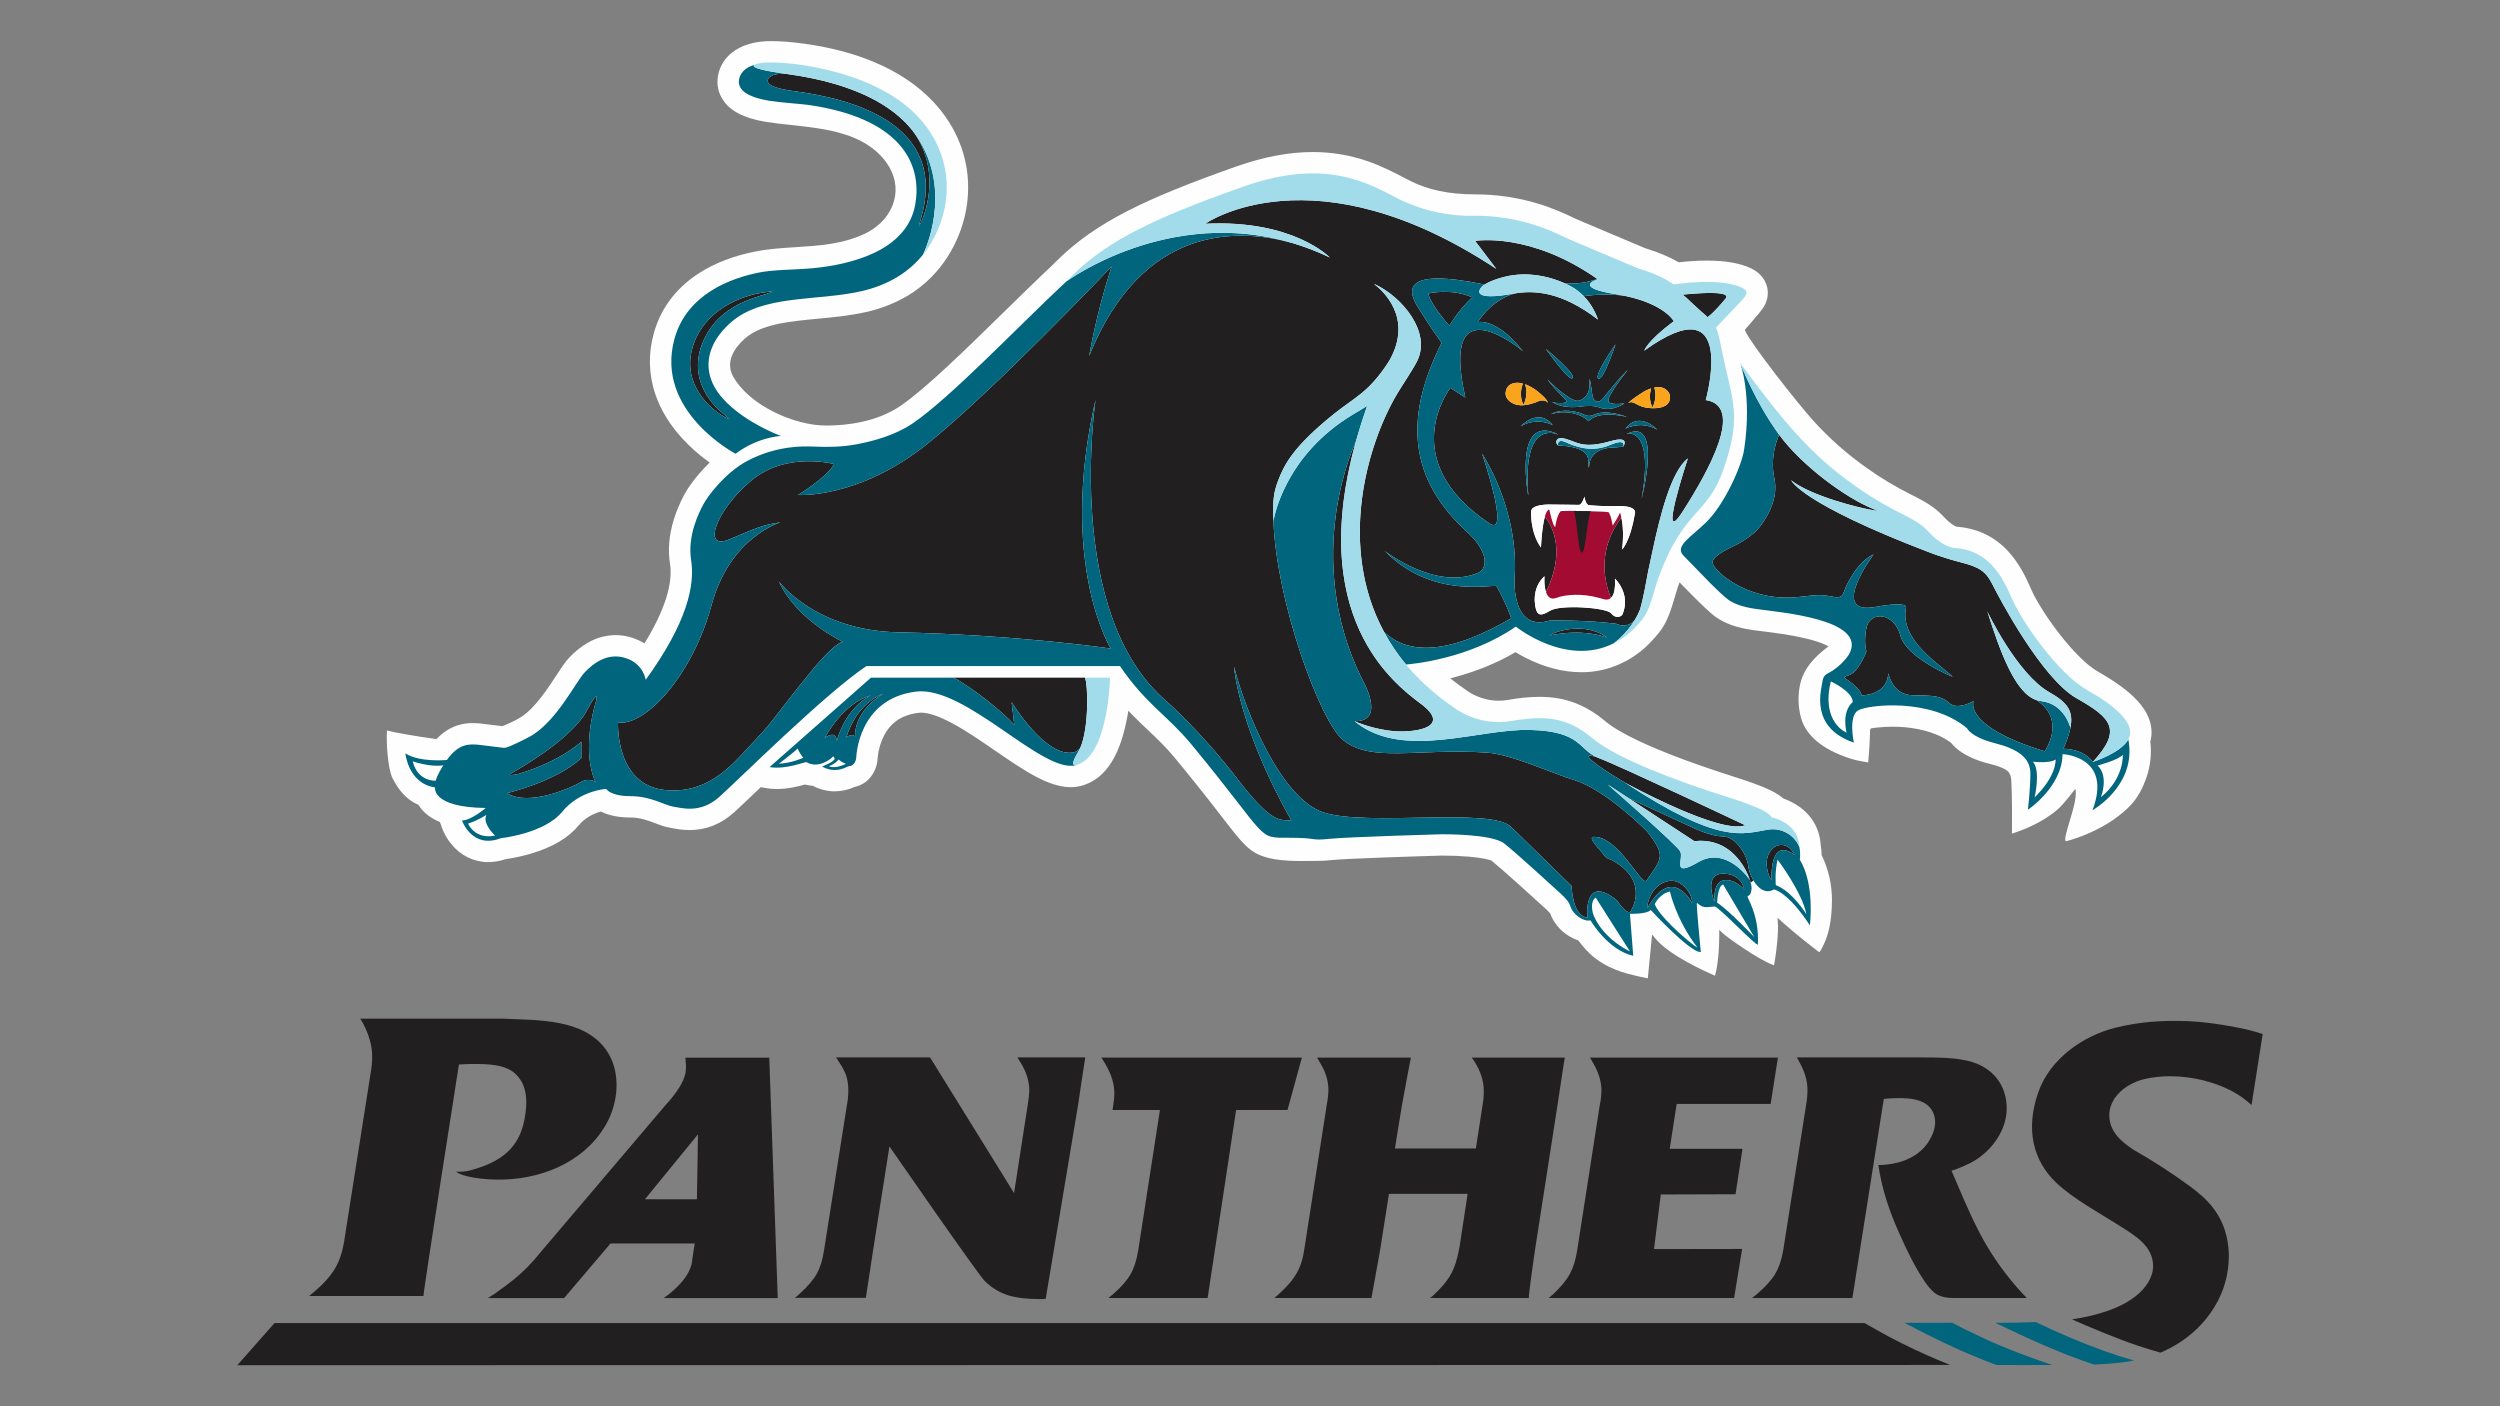 <?xml version="1.0" encoding="UTF-8" standalone="no" ?>
<!DOCTYPE svg PUBLIC "-//W3C//DTD SVG 1.1//EN" "http://www.w3.org/Graphics/SVG/1.1/DTD/svg11.dtd">
<svg xmlns="http://www.w3.org/2000/svg" xmlns:xlink="http://www.w3.org/1999/xlink" version="1.1" width="1280" height="720" viewBox="0 0 1280 720" xml:space="preserve">
<rect x="0" y="0" width="1280" height="720" fill="#808080" stroke="none"/>
<desc>Created with Fabric.js 5.2.4</desc>
<defs>
</defs>
<rect x="0" y="0" width="100%" height="100%" fill="transparent"></rect>
<g transform="matrix(1 0 0 1 640 360)" id="e35324da-7899-4c39-986b-196528e1c72f"  >
<rect style="stroke: none; stroke-width: 1; stroke-dasharray: none; stroke-linecap: butt; stroke-dashoffset: 0; stroke-linejoin: miter; stroke-miterlimit: 4; fill: rgb(255,255,255); fill-rule: nonzero; opacity: 1; visibility: hidden;" vector-effect="non-scaling-stroke"  x="-640" y="-360" rx="0" ry="0" width="1280" height="720" />
</g>
<g transform="matrix(Infinity NaN NaN Infinity 0 0)" id="116e028e-84c0-4454-98fe-6e2cd4e355cf"  >
</g>
<g transform="matrix(10.37 0 0 10.37 640 360)"  >
<g style="" vector-effect="non-scaling-stroke"   >
		<g transform="matrix(1 0 0 1 0.95 -9.55)"  >
<path style="stroke: none; stroke-width: 1; stroke-dasharray: none; stroke-linecap: butt; stroke-dashoffset: 0; stroke-linejoin: round; stroke-miterlimit: 1.414; fill: rgb(254,254,254); fill-rule: evenodd; opacity: 1;" vector-effect="non-scaling-stroke"  transform=" translate(-50.95, -39.52)" d="M 59.449 56.598 C 58.187 56.634 54.75 56.744 54.012 56.82 C 53.812 56.843 53.611 56.855 53.409 56.858 C 53.281 56.858 53.149 56.859 53.01 56.862 C 52.863 56.863 52.711 56.865 52.556 56.865 C 52.167 56.865 51.661 56.854 51.191 56.772 C 50.704 56.686 50.326 56.538 50.039 56.319 C 49.642 56.016 49.296 55.569 48.607 54.679 L 48.606 54.678 C 47.853 53.699 47.082 52.733 46.295 51.781 C 45.848 51.239 45.422 50.836 44.972 50.41 C 44.685 50.143 44.405 49.869 44.131 49.588 L 43.994 49.447 L 43.961 49.64 C 43.949 49.711 43.936 49.782 43.922 49.853 C 43.798 50.496 43.629 51.053 43.42 51.508 C 43.103 52.198 42.679 52.687 42.159 52.96 C 42.044 53.021 41.924 53.073 41.8 53.114 L 41.768 53.124 C 41.568 53.189 41.358 53.221 41.148 53.22 C 40.04 53.22 38.823 52.383 37.412 51.414 C 36.714 50.934 35.993 50.438 35.316 50.074 C 34.659 49.72 34.135 49.54 33.757 49.54 C 33.717 49.54 33.676 49.543 33.636 49.548 C 33.188 49.603 32.81 49.744 32.514 49.967 C 32.279 50.143 32.084 50.378 31.933 50.665 C 31.756 51.013 31.648 51.391 31.615 51.78 L 31.615 51.816 L 31.612 51.834 L 31.612 51.837 C 31.588 52.167 31.463 52.482 31.253 52.738 C 31.059 52.976 30.789 53.141 30.488 53.205 L 30.478 53.208 L 30.468 53.212 C 30.163 53.351 29.833 53.423 29.498 53.425 C 29.134 53.425 28.775 53.337 28.433 53.162 L 28.415 53.152 L 28.394 53.151 C 28.28 53.142 28.167 53.124 28.056 53.096 L 28.03 53.089 L 28.004 53.096 C 27.674 53.188 27.173 53.31 26.634 53.31 C 26.446 53.31 26.264 53.295 26.094 53.264 L 25.846 53.22 L 25.672 53.385 C 25.152 53.88 24.741 54.273 24.509 54.48 C 23.873 55.049 23.141 55.337 22.334 55.337 C 21.979 55.337 21.681 55.282 21.484 55.244 C 21.445 55.236 21.406 55.229 21.367 55.223 C 21.116 55.185 20.883 55.096 20.638 55.002 C 20.271 54.862 19.891 54.717 19.416 54.717 C 18.845 54.717 18.364 54.623 17.987 54.438 L 17.952 54.421 L 17.915 54.432 C 17.611 54.521 17.179 54.71 16.852 55.109 C 16.351 55.72 15.558 56.188 14.494 56.502 C 14.093 56.62 13.683 56.71 13.269 56.769 L 13.26 56.77 L 13.252 56.773 C 12.974 56.867 12.683 56.917 12.39 56.919 C 11.682 56.919 11.034 56.604 10.567 56.031 C 10.364 55.784 10.204 55.504 10.095 55.203 L 10.005 54.94 L 9.964 54.923 C 9.588 54.761 9.29 54.546 9.076 54.281 C 9.033 54.228 8.993 54.172 8.955 54.115 L 8.939 54.089 L 8.911 54.077 C 8.347 53.829 7.959 53.36 7.661 52.77 C 7.429 52.313 7.345 50.947 7.391 50.421 C 7.791 50.528 8.866 50.715 9.782 50.839 L 9.831 50.846 L 9.867 50.81 C 10.063 50.61 10.265 50.455 10.485 50.335 C 10.834 50.146 11.226 50.05 11.623 50.056 C 11.805 50.056 11.975 50.073 12.117 50.089 C 12.265 50.105 12.805 50.172 13.066 50.205 L 13.093 50.208 L 13.118 50.197 C 13.679 49.966 13.946 49.799 14.045 49.734 C 14.714 49.293 15.344 48.327 15.761 47.688 C 15.996 47.329 16.182 47.045 16.368 46.844 C 16.654 46.54 16.957 46.292 17.271 46.109 C 17.696 45.852 18.182 45.715 18.679 45.711 C 18.961 45.711 19.245 45.758 19.522 45.85 C 19.697 45.908 19.865 45.983 20.019 46.072 L 20.103 46.12 L 20.154 46.037 C 20.624 45.262 20.966 44.543 21.169 43.9 C 21.375 43.248 21.441 42.669 21.363 42.18 C 21.255 41.499 21.318 40.772 21.547 40.018 C 21.677 39.601 21.846 39.197 22.051 38.811 L 22.054 38.805 C 22.238 38.451 22.646 37.864 23.24 37.275 L 23.322 37.193 L 23.228 37.124 C 22.76 36.783 22.328 36.396 21.939 35.968 C 21.332 35.297 20.895 34.574 20.639 33.818 C 20.308 32.845 20.283 31.794 20.566 30.806 C 20.744 30.154 21.053 29.545 21.476 29.017 C 21.855 28.55 22.309 28.149 22.818 27.829 C 23.593 27.335 24.524 26.979 25.584 26.771 C 26.242 26.641 26.923 26.598 27.581 26.557 C 28.722 26.485 29.902 26.411 31.005 25.883 C 31.733 25.533 32.254 24.933 32.434 24.236 C 32.512 23.933 32.522 23.624 32.464 23.318 C 32.396 22.983 32.256 22.666 32.054 22.39 C 31.007 20.921 29.055 20.71 27.334 20.525 C 26.921 20.485 26.509 20.434 26.099 20.371 C 25.011 20.194 24.307 19.825 23.949 19.245 C 23.695 18.835 23.639 18.345 23.789 17.865 C 23.9 17.512 24.114 17.201 24.407 16.965 C 24.88 16.585 25.546 16.384 26.335 16.384 C 26.835 16.384 27.371 16.426 28.02 16.516 C 29.287 16.692 30.442 16.997 31.453 17.423 C 32.63 17.918 33.609 18.577 34.364 19.382 C 35.38 20.465 35.969 21.778 36.069 23.177 C 36.114 23.836 36.054 24.497 35.89 25.137 C 35.694 25.912 35.355 26.644 34.89 27.295 C 34.428 27.947 33.839 28.499 33.159 28.918 C 32.503 29.312 31.788 29.597 31.041 29.761 C 30.255 29.939 29.443 30.017 28.658 30.091 C 27.222 30.228 25.866 30.356 25.053 31.076 C 24.755 31.339 24.538 31.628 24.425 31.908 C 24.279 32.272 24.3 32.623 24.486 32.953 C 24.86 33.616 25.572 34.234 26.492 34.694 C 27.344 35.12 28.284 35.364 29.07 35.365 L 29.076 35.365 C 30.1 35.365 31.569 35.195 32.756 34.385 C 33.984 33.547 36.015 31.557 37.806 29.802 C 38.655 28.97 39.457 28.185 40.186 27.503 L 40.188 27.501 L 40.476 27.216 C 41.423 26.276 42.537 25.494 43.982 24.756 C 45.287 24.089 46.944 23.413 49.354 22.564 C 50.677 22.098 51.936 21.861 53.097 21.861 C 55.182 21.861 56.596 22.599 57.627 23.138 C 57.711 23.183 57.798 23.228 57.883 23.271 C 58.772 23.728 59.826 23.951 61.103 23.951 C 62.151 23.951 63.181 24.099 64.165 24.392 C 64.981 24.636 65.597 24.927 65.964 25.102 C 66.057 25.146 66.137 25.184 66.189 25.206 C 66.702 25.425 69.045 26.412 69.509 26.608 L 69.519 26.611 C 70.155 26.807 70.7 27.034 71.137 27.288 L 71.166 27.304 L 71.198 27.301 C 71.678 27.248 72.136 27.221 72.559 27.221 C 73.455 27.221 74.153 27.339 74.693 27.583 C 74.883 27.669 75.039 27.772 75.17 27.898 C 75.354 28.077 75.481 28.298 75.535 28.538 C 75.605 28.848 75.555 29.173 75.397 29.449 C 75.335 29.561 75.261 29.666 75.176 29.762 L 75.173 29.767 L 75.142 29.812 L 74.43 30.642 L 74.454 30.699 C 74.721 31.321 77.085 34.331 77.821 35.135 C 78.611 36.007 79.496 36.788 80.458 37.465 C 81.16 37.965 81.901 38.408 82.674 38.79 C 83.268 39.093 83.781 39.355 84.267 39.884 C 84.567 40.211 84.792 40.322 84.874 40.354 L 84.888 40.359 L 84.903 40.361 C 85.896 40.437 86.739 40.835 87.407 41.545 C 87.966 42.139 88.318 42.861 88.588 43.49 C 88.768 43.911 89.273 44.762 89.954 45.639 C 90.651 46.536 91.342 47.216 91.85 47.504 C 92.719 47.997 93.35 48.459 93.782 48.917 C 94.078 49.232 94.28 49.544 94.397 49.87 C 94.527 50.23 94.547 50.606 94.456 50.955 L 94.452 50.973 L 94.454 50.991 C 94.52 51.566 94.459 52.148 94.275 52.697 C 94.072 53.303 93.805 53.773 93.458 54.131 C 93.086 54.517 92.415 55.073 91.33 55.532 C 91.003 55.671 90.667 55.788 90.324 55.882 C 89.981 55.977 90.949 53.91 90.746 53.3 C 90.746 53.3 90.219 54.017 89.876 54.317 C 89.1 54.995 88.06 55.38 87.621 55.51 C 87.626 54.68 87.629 53.817 87.593 52.988 C 87.584 52.752 87.557 52.506 87.322 52.363 C 87.074 52.21 86.768 52.132 86.49 52.061 C 85.872 51.904 85.372 51.682 85.004 51.404 C 84.864 51.3 84.737 51.179 84.626 51.044 L 84.619 51.035 L 84.609 51.027 C 84.267 50.769 83.835 50.569 83.328 50.433 C 82.477 50.206 81.57 50.187 80.7 50.309 C 80.7 50.309 80.609 50.319 80.615 50.414 C 80.621 50.509 80.576 51.483 80.521 51.999 C 80.311 51.966 80.103 51.927 79.896 51.88 C 79.254 51.707 78.51 51.397 77.999 50.964 C 77.6 50.627 77.338 50.251 77.22 49.847 C 77.065 49.309 77.041 48.743 77.151 48.194 C 77.33 47.33 77.887 46.783 78.563 46.264 L 78.434 46.202 C 78.181 46.079 77.827 45.965 77.383 45.862 C 76.655 45.693 75.861 45.594 75.281 45.521 L 75.277 45.52 C 75.118 45.501 74.96 45.481 74.802 45.459 C 74.035 45.348 73.443 45.137 72.991 44.814 C 72.69 44.598 72.135 44.048 71.972 43.884 C 71.753 43.664 71.535 43.442 71.319 43.219 L 71.208 43.105 L 71.154 43.255 L 71.115 43.363 L 71.114 43.367 C 71.069 43.513 71.026 43.657 70.985 43.796 C 70.792 44.453 70.609 45.074 70.187 45.6 C 70.085 45.726 69.978 45.848 69.866 45.966 L 69.865 45.968 C 69.451 46.428 68.965 46.797 68.421 47.063 C 67.782 47.383 67.076 47.548 66.361 47.544 C 65.465 47.544 64.538 47.304 63.605 46.831 C 63.453 46.754 63.304 46.671 63.157 46.584 L 63.106 46.554 L 63.056 46.583 C 62.179 47.093 61.179 47.501 60.085 47.796 L 59.893 47.848 L 60.05 47.971 C 60.26 48.136 60.482 48.297 60.709 48.45 L 60.754 48.48 L 60.769 48.494 L 60.773 48.496 C 60.84 48.543 61.44 48.951 62.279 48.951 C 62.432 48.951 62.584 48.938 62.735 48.912 C 63.25 48.816 63.772 48.765 64.296 48.759 C 64.915 48.759 65.469 48.851 65.991 49.042 C 66.534 49.241 67.046 49.547 67.559 49.977 C 67.889 50.254 68.613 50.722 70.192 51.377 C 71.007 51.716 71.925 52.054 72.998 52.411 C 73.199 52.478 73.406 52.544 73.624 52.615 C 74.193 52.798 74.782 52.988 75.267 53.185 C 75.618 53.327 76.017 53.507 76.321 53.769 L 76.334 53.781 L 76.352 53.787 C 76.58 53.869 76.794 53.973 76.99 54.097 C 77.699 54.545 78.119 55.232 78.172 56.031 L 78.172 56.036 L 78.173 56.043 C 78.203 56.209 78.219 56.377 78.22 56.545 L 78.22 56.567 L 78.23 56.587 C 78.57 57.296 78.739 58.051 78.733 58.831 C 78.724 59.915 78.534 60.516 78.381 60.869 C 78.272 61.118 78.17 61.304 78.108 61.371 C 77.5 60.912 76.909 60.431 76.336 59.929 L 76.045 59.667 C 76.045 59.667 76.063 59.853 76.071 60.091 C 76.08 60.331 76.024 61.224 75.873 62.015 C 75.131 61.765 73.525 60.608 73.337 60.427 L 73.168 60.264 L 73.168 60.498 C 73.168 61.662 73.024 62.299 72.96 62.528 C 72.515 62.338 70.703 61.532 70.004 60.68 L 69.852 60.493 L 69.641 62.658 C 69.305 62.594 68.972 62.517 68.642 62.428 C 67.784 62.193 67.101 61.804 66.612 61.273 C 66.476 61.125 66.347 60.97 66.226 60.809 L 66.208 60.784 L 66.178 60.774 C 65.624 60.582 65.167 60.181 64.905 59.656 C 64.889 59.62 64.874 59.583 64.86 59.546 L 64.83 59.47 L 64.823 59.454 L 64.813 59.442 C 64.705 59.323 64.589 59.21 64.466 59.106 L 64.451 59.092 L 64.436 59.078 C 63.916 58.602 62.453 57.274 61.934 56.856 L 61.922 56.847 L 61.909 56.841 C 61.816 56.804 61.52 56.71 60.783 56.648 C 60.365 56.615 59.946 56.598 59.527 56.598 L 59.449 56.598 z" stroke-linecap="round" />
</g>
		<g transform="matrix(1 0 0 1 0 0.81)"  >
<path style="stroke: none; stroke-width: 1; stroke-dasharray: none; stroke-linecap: butt; stroke-dashoffset: 0; stroke-linejoin: round; stroke-miterlimit: 1.414; fill: rgb(34,31,32); fill-rule: evenodd; opacity: 1;" vector-effect="non-scaling-stroke"  transform=" translate(-50, -49.88)" d="M 80.34 79.677 C 80.968 80.037 81.417 80.294 82.206 80.69 C 82.979 81.074 83.767 81.426 84.568 81.747 L 0 81.759 L 1.839 79.677 L 80.34 79.677 z M 92.663 68.624 C 92.991 68.104 93.613 67.751 94.203 67.621 C 94.599 67.536 95.003 67.493 95.408 67.491 C 96.531 67.491 97.749 67.78 98.716 68.36 C 98.979 68.518 99.225 68.707 99.449 68.913 L 100 65.408 C 99.75 65.326 99.498 65.253 99.243 65.19 C 98.217 64.961 97.131 64.804 96.29 64.772 C 95.052 64.726 93.943 64.797 92.739 65.094 C 91.107 65.498 89.502 66.642 88.926 68.269 C 88.268 70.124 88.675 71.675 89.802 72.745 C 90.657 73.558 91.985 74.268 92.961 74.892 C 93.688 75.356 94.587 75.872 94.587 76.853 C 94.587 76.853 94.719 78.234 92.362 79.07 C 91.882 79.24 91.297 79.388 90.587 79.497 C 90.745 79.576 91.757 80.002 92.193 80.179 C 93.398 80.668 94.174 80.923 94.956 81.138 C 96.338 80.548 97.172 79.631 97.631 78.862 C 98.084 78.118 98.325 77.263 98.328 76.392 C 98.328 74.337 97.049 73.415 96.445 72.952 C 95.545 72.29 94.607 71.681 93.635 71.129 C 93.031 70.736 92.427 70.229 92.427 69.421 C 92.427 69.125 92.515 68.858 92.663 68.624 z M 31.034 78.433 L 27.531 78.433 C 27.638 78.348 27.709 78.287 27.747 78.251 C 28.157 77.878 28.447 77.54 28.614 77.238 C 28.782 76.934 28.9 76.549 28.969 76.081 L 30.096 68.93 C 30.144 68.692 30.168 68.447 30.168 68.197 C 30.168 67.921 30.134 67.678 30.064 67.468 C 29.99 67.26 29.89 67.061 29.766 66.878 C 29.706 66.782 29.645 66.687 29.583 66.593 L 29.561 66.563 L 34.204 66.563 L 38.351 73.26 L 39.022 68.93 C 39.075 68.601 39.102 68.352 39.102 68.181 C 39.102 67.731 38.956 67.271 38.663 66.801 C 38.655 66.788 38.556 66.624 38.538 66.599 L 38.511 66.563 L 41.866 66.563 C 41.865 66.566 41.582 68.405 41.508 68.93 L 39.914 78.479 C 39.821 78.492 39.728 78.497 39.634 78.495 C 38.985 78.495 38.452 78.43 38.036 78.3 C 37.604 78.159 37.212 77.916 36.894 77.591 C 36.547 77.247 32.198 70.956 32.198 70.956 L 31.391 76.081 L 31.034 78.433 z M 26.683 78.444 L 21.053 78.444 C 21.139 78.386 21.221 78.324 21.301 78.261 C 21.923 77.766 22.3 77.272 22.43 76.777 L 22.433 76.762 L 22.528 76.092 L 22.587 75.749 L 18.426 75.749 L 16.136 78.444 L 12.375 78.444 L 12.544 78.332 C 12.582 78.306 12.622 78.282 12.663 78.261 C 13.087 77.963 13.413 77.721 13.642 77.535 C 13.875 77.345 14.098 77.143 14.31 76.93 C 14.527 76.711 14.774 76.432 15.049 76.092 L 21.123 68.941 C 21.699 68.314 22.033 67.786 22.122 67.355 C 22.156 67.19 22.161 67.002 22.139 66.789 C 22.137 66.717 22.132 66.645 22.124 66.574 L 26.265 66.574 L 26.683 78.444 z M 75.707 68.859 L 71.066 68.859 L 70.722 71.076 L 74.317 71.076 L 73.971 73.318 L 70.282 73.33 L 69.948 76.026 C 69.948 76.026 72.346 76.019 74.298 76.019 L 73.902 78.441 L 64.748 78.441 C 64.775 78.415 64.812 78.383 64.86 78.346 C 64.908 78.309 64.942 78.279 64.964 78.259 C 65.352 77.891 65.63 77.555 65.794 77.25 C 65.959 76.944 66.08 76.558 66.154 76.09 L 67.265 68.939 C 67.318 68.693 67.347 68.442 67.352 68.19 C 67.352 67.829 67.252 67.447 67.053 67.044 C 66.984 66.909 66.91 66.776 66.831 66.646 C 66.814 66.621 66.796 66.596 66.777 66.572 L 76.065 66.572 L 75.707 68.859 z M 51.852 69.158 L 49.314 69.158 L 47.907 78.441 L 43.011 78.441 L 43.234 78.259 C 43.644 77.898 43.935 77.566 44.105 77.266 C 44.276 76.966 44.401 76.573 44.481 76.09 L 45.553 69.158 L 43.204 69.158 L 43.219 69.136 C 43.274 68.787 43.302 68.52 43.302 68.338 C 43.302 67.87 43.154 67.394 42.869 66.906 C 42.817 66.815 42.762 66.725 42.705 66.636 C 42.694 66.619 42.677 66.598 42.657 66.572 L 52.562 66.572 L 51.852 69.158 z M 79.742 78.441 L 74.791 78.441 L 75.015 78.258 C 75.44 77.897 75.746 77.561 75.929 77.253 C 76.113 76.945 76.246 76.556 76.326 76.088 L 77.453 68.933 C 77.5 68.678 77.524 68.423 77.524 68.167 C 77.524 67.715 77.386 67.247 77.108 66.762 C 77.079 66.691 77.041 66.624 76.996 66.563 L 83.089 66.563 C 83.851 66.563 84.673 66.558 85.418 66.725 C 86.62 66.994 87.386 67.897 87.36 69.138 C 87.336 70.26 86.509 71.313 85.521 71.798 C 84.986 72.06 84.638 72.16 84.636 72.155 L 85.251 73.591 C 85.494 74.144 85.745 74.69 86.024 75.227 C 86.527 76.186 87.141 77.083 87.852 77.899 C 88.027 78.101 88.194 78.282 88.354 78.441 L 84.726 78.441 C 84.405 78.441 84.146 78.388 83.946 78.282 C 83.746 78.176 83.534 77.954 83.307 77.62 C 82.798 76.869 82.402 76.021 82.033 75.196 C 81.558 74.133 81.191 73.03 81.024 71.876 C 81.024 71.876 81.293 71.883 81.675 71.82 C 82.485 71.687 83.346 71.259 83.718 70.304 C 84.004 69.57 83.672 69.043 83.354 68.849 C 83.035 68.654 82.675 68.562 81.933 68.574 C 81.735 68.577 81.494 68.584 81.293 68.611 L 79.742 78.441 z M 55.995 78.441 L 51.202 78.441 C 51.229 78.416 51.367 78.301 51.41 78.259 C 51.682 78.014 51.9 77.785 52.065 77.572 C 52.231 77.361 52.361 77.137 52.457 76.903 C 52.552 76.669 52.624 76.398 52.672 76.09 L 53.784 68.939 C 53.842 68.631 53.871 68.371 53.871 68.158 C 53.871 67.743 53.749 67.324 53.503 66.901 L 53.378 66.684 L 53.312 66.572 L 57.943 66.572 C 57.941 66.579 57.585 68.435 57.499 68.939 L 57.155 71.059 L 61.152 71.059 L 61.479 68.939 C 61.522 68.705 61.543 68.466 61.543 68.221 C 61.543 67.743 61.391 67.259 61.088 66.771 C 61.068 66.738 61.046 66.706 61.023 66.675 L 60.951 66.572 L 65.543 66.572 C 65.526 66.597 65.259 68.451 65.179 68.939 L 64.068 76.09 C 64.031 76.292 63.74 78.401 63.766 78.441 L 58.889 78.441 L 58.986 78.366 C 59.023 78.336 59.063 78.301 59.106 78.259 C 59.441 77.939 59.692 77.646 59.856 77.377 C 60.022 77.109 60.147 76.794 60.232 76.433 C 60.254 76.358 60.335 76.009 60.354 75.866 C 60.366 75.776 60.741 73.318 60.744 73.3 L 56.86 73.3 L 56.421 76.09 C 56.4 76.238 55.998 78.424 55.995 78.441 z M 9.192 78.342 L 3.545 78.342 L 3.803 78.132 C 4.269 77.732 4.612 77.346 4.83 76.972 C 5.048 76.598 5.197 76.151 5.277 75.63 L 6.576 67.382 C 6.631 67.088 6.659 66.794 6.659 66.5 C 6.659 65.997 6.508 65.457 6.208 64.881 C 6.164 64.803 6.117 64.727 6.069 64.651 L 13.143 64.651 C 14.913 64.731 17.088 64.655 18.194 66.169 C 18.912 67.152 18.849 68.598 18.316 69.662 C 17.36 71.57 15.282 72.517 13.203 72.59 C 12.086 72.629 11.057 72.438 10.804 72.2 C 10.989 72.226 11.333 72.182 11.399 72.165 C 13.054 71.751 13.914 71.011 14.178 69.627 C 14.331 68.825 14.36 67.89 13.667 67.317 C 13.311 67.024 12.79 66.899 11.9 66.886 C 11.469 66.879 10.942 66.911 10.942 66.911 C 10.942 66.911 9.158 78.27 9.192 78.342 z M 22.692 73.565 L 22.745 70.36 L 20.127 73.565 L 22.692 73.565 z M 61.683 51.512 C 58.27 51.284 55.974 52.04 54.575 50.873 C 53.448 49.931 51.297 44.044 51.158 40.081 L 51.158 40.082 C 51.103 39.009 51.199 38.594 51.378 38.117 C 51.678 37.309 52.128 36.409 54.164 34.777 C 54.603 34.424 55.079 34.119 55.515 33.763 C 56.058 33.321 56.495 32.768 56.868 32.179 C 58.11 30.027 56.489 28.654 56.159 28.406 C 56.124 28.378 56.142 28.38 56.164 28.391 C 56.177 28.396 56.197 28.403 56.206 28.409 C 57.488 29.018 58.988 30.75 58.239 32.208 C 58.012 32.652 57.525 33.358 57.263 33.801 C 55.762 36.337 54.337 41.315 56.613 45.548 C 57.691 46.588 59.577 46.814 62.897 44.883 C 62.897 44.883 62.713 44.275 62.18 43.307 C 62.089 43.142 59.072 44.016 56.645 41.551 C 56.645 41.551 59.175 43.542 61.272 42.632 C 61.697 42.447 61.857 41.659 60.686 40.588 C 57.498 37.671 57.913 34.501 59.343 31.516 L 59.467 31.276 C 59.467 31.276 59.01 30.688 58.274 29.495 C 57.786 28.705 57.509 27.554 61.582 28.404 C 61.894 28.204 62.505 28.005 63.008 27.939 C 64.032 27.802 64.964 28.082 65.545 28.345 C 66.524 28.402 66.905 28.166 67.167 28.142 L 67.168 28.141 C 63.816 25.783 61.114 26.25 61.114 26.25 C 61.464 26.709 61.813 27.168 62.16 27.629 C 53.113 21.649 47.787 25.402 47.787 25.402 C 52.144 25.186 53.942 27.069 53.942 27.069 C 53.341 26.781 52.719 26.541 52.081 26.35 C 49.458 25.621 44.698 25.391 42.061 31.926 C 42.061 31.926 42.386 29.914 43.166 27.513 C 43.166 27.513 37.38 33.613 34.065 36.273 C 30.678 38.991 27.683 38.794 27.683 38.794 C 27.683 38.794 29.048 37.983 29.471 37.269 C 29.471 37.269 27.12 36.62 25.365 38.091 C 23.609 39.561 22.938 41.552 24.281 40.989 C 25.624 40.427 25.971 40.254 26.816 40.146 C 26.816 40.146 24.324 40.86 23.414 44.234 C 22.504 47.608 20.207 50.203 18.798 50.03 C 18.798 50.03 18.646 53.101 21.117 53.361 C 22.891 53.547 24.051 52.517 24.837 51.681 C 25.144 51.354 25.995 50.457 26.285 50.094 C 27.395 48.707 29.252 46.135 29.904 46.049 C 29.904 46.049 27.607 44.968 26.741 43.064 C 26.741 43.064 28.517 45.487 32.634 45.574 C 38.52 45.697 43.123 46.374 43.123 46.374 C 43.123 46.374 40.523 42.168 42.375 34.089 C 42.375 34.089 40.783 44.699 45.918 49.013 C 45.918 49.013 47.641 50.538 49.429 52.875 C 50.789 54.652 51.315 54.819 51.704 54.85 C 51.883 54.865 52.043 54.86 52.043 54.86 C 51.813 54.467 49.685 50.766 49.225 47.428 C 49.2 47.248 49.203 47.225 49.253 47.416 C 49.775 49.429 51.502 53.764 53.622 54.464 C 55.778 55.175 61.878 54.204 62.886 55.177 C 63.894 56.151 65.877 58.097 65.877 58.097 C 65.877 58.097 65.909 59.59 66.657 59.655 C 66.657 59.655 66.429 57.449 68.119 58.811 C 68.119 58.811 68.563 59.503 68.78 59.373 C 68.78 59.373 69.821 57.859 67.827 56.8 C 67.827 56.8 67.567 56.767 67.404 56.475 C 67.365 56.406 66.633 55.687 66.961 55.674 C 68.196 55.626 69.349 58.156 69.577 57.831 C 70.378 56.689 70.509 56.604 69.641 55.447 C 69.562 55.341 67.529 53.338 66.05 52.884 C 64.946 52.545 62.896 51.592 61.683 51.512 z M 69.647 59.145 C 70.85 57.037 71.825 58.93 71.825 58.93 C 71.889 58.637 71.381 57.696 70.634 57.859 C 69.679 58.066 69.544 59.326 69.647 59.145 z M 73.396 57.816 C 73.959 57.729 74.404 58.281 74.404 58.281 C 74.404 58.281 74.285 57.47 73.331 57.491 C 72.377 57.513 72.93 58.886 72.93 58.886 C 72.93 58.886 72.833 57.902 73.396 57.816 z M 74.68 57.8 L 74.679 57.799 C 74.447 57.104 73.997 56.567 73.593 56.284 C 72.783 55.718 71.95 55.893 71.95 55.893 L 68.665 53.744 L 71.847 55.209 C 71.847 55.209 72.52 55.541 73.095 55.631 C 73.184 55.645 73.421 55.654 73.495 55.669 C 73.994 55.766 74.441 56.43 74.569 56.94 C 74.582 56.995 74.618 57.227 74.636 57.296 C 74.68 57.468 74.757 57.657 74.858 57.828 C 74.818 57.864 74.762 57.901 74.721 57.935 C 74.721 57.935 74.709 57.89 74.68 57.8 L 74.679 57.8 L 74.68 57.8 z M 76.891 56.567 C 76.891 56.567 76.691 56.101 76.281 56.073 C 75.836 56.043 75.61 56.452 75.547 56.689 C 75.42 57.17 75.656 57.759 75.753 57.783 C 75.753 57.783 75.623 55.626 76.891 56.567 z M 74.102 55.159 L 74.107 55.158 L 74.141 55.157 L 74.15 55.157 L 74.178 55.155 L 74.19 55.154 L 74.214 55.152 L 74.227 55.151 L 74.25 55.148 L 74.263 55.146 L 74.285 55.142 L 74.298 55.14 C 74.305 55.139 74.311 55.138 74.318 55.136 L 74.331 55.134 L 74.351 55.13 L 74.363 55.127 L 74.382 55.121 C 74.386 55.12 74.39 55.119 74.394 55.119 L 74.414 55.112 L 74.424 55.109 L 74.452 55.098 C 74.452 55.098 68.276 52.179 67.236 51.789 L 67.209 51.778 L 67.201 51.775 L 67.181 51.767 L 67.174 51.764 L 67.153 51.755 L 67.123 51.742 L 67.122 51.741 L 67.122 51.742 C 66.16 51.429 67.047 52.139 68.514 52.996 C 68.611 53.049 72.529 55.194 74.102 55.159 z M 17.486 49.031 C 17.421 49.136 17.194 49.568 17.074 49.736 C 16.169 51.001 14.131 52.191 13.467 52.576 C 13.295 52.676 13.806 52.588 13.887 52.564 C 16.031 51.915 16.985 50.971 16.985 50.971 L 16.985 51.785 C 15.728 52.952 13.316 53.513 13.316 53.513 C 14.378 54.204 16.528 53.23 16.962 52.971 C 17.347 52.74 17.652 52.934 17.687 52.983 C 17.691 52.989 17.688 52.982 17.686 52.977 C 16.94 51.292 17.715 48.971 17.715 48.971 C 17.82 48.539 17.624 48.81 17.486 49.031 z M 88.832 48.921 C 90.332 49.906 89.236 51.449 89.236 51.449 C 85.168 50.197 85.729 48.969 85.729 48.969 C 85.729 48.969 84.932 49.44 84.522 49.065 C 84.112 48.691 83.712 48.7 82.704 48.68 C 81.838 48.663 81.58 47.86 81.526 47.635 C 81.516 47.598 81.513 47.588 81.512 47.606 C 81.462 48.7 80.188 48.689 80.188 48.689 C 80.208 48.381 79.376 47.837 79.376 47.837 C 79.376 47.837 79.328 47.805 79.37 47.767 C 79.389 47.75 79.551 47.708 79.645 47.659 C 80.111 47.416 80.435 46.514 80.435 46.514 C 80.435 46.514 80.291 46.095 80.431 45.367 C 80.593 44.525 81.788 44.545 82.118 45.746 C 82.423 46.852 84.694 47.771 84.694 47.771 C 84.229 47.27 82.043 45.997 82.39 44.362 C 82.466 44 80.786 44.337 80.786 44.337 C 78.596 44.675 80.789 41.725 80.789 41.725 C 80.027 42.07 79.529 43.088 79.41 43.357 C 79.27 43.669 79.298 43.94 78.727 43.809 C 78.003 43.643 77.571 43.812 76.783 43.854 C 74.476 43.977 72.886 42.536 72.839 42.132 C 72.801 41.809 73.693 41.407 74.041 41.235 C 74.439 41.039 74.891 40.68 75.02 40.539 C 75.373 40.153 76.134 39.087 75.89 37.974 C 75.663 36.936 76.028 36.033 76.125 35.818 L 76.124 35.815 C 76.126 35.819 76.129 35.823 76.132 35.827 C 77.252 37.351 79.407 38.931 80.758 39.477 C 80.896 39.533 81.047 39.586 80.911 39.568 C 80.119 39.464 77.649 38.823 76.721 38.068 C 76.721 38.068 77.15 39.18 83.477 41.602 C 83.477 41.602 84.171 41.883 85.103 42.121 C 86.036 42.359 86.339 42.575 86.664 43.224 C 86.988 43.873 89.091 47.858 90.813 48.831 C 92.536 49.805 93.077 50.384 91.614 51.974 C 91.11 51.293 90.157 51.324 90.157 51.324 C 90.282 51.053 90.414 50.7 90.488 50.383 L 90.502 50.312 L 90.506 50.288 L 90.506 50.289 C 90.676 49.437 90.331 49.024 89.47 48.537 C 87.866 47.628 86.404 44.544 86.404 44.544 C 87.015 46.456 87.754 48.569 88.832 48.921 z M 41.85 47.814 C 41.998 48.09 42.068 50.284 41.61 51.303 C 41.555 51.357 41.495 51.405 41.43 51.446 C 41.389 51.471 41.345 51.489 41.299 51.5 C 39.921 51.804 38.231 49.021 38.231 49.021 L 38.361 50.146 C 37.867 49.565 36.306 48.305 35.365 47.814 L 41.85 47.814 z M 29.594 50.926 C 29.595 50.932 29.597 50.937 29.601 50.922 C 29.653 50.726 30.058 49.336 31.254 48.699 C 31.259 48.696 31.263 48.692 31.251 48.695 C 31.095 48.737 29.953 49.093 29.003 50.783 C 29 50.789 28.999 50.795 29.009 50.787 C 29.098 50.715 29.552 50.413 29.594 50.926 z M 30.07 50.757 C 30.069 50.76 30.069 50.765 30.074 50.761 C 30.117 50.727 30.343 50.561 30.499 50.712 C 30.501 50.714 30.505 50.715 30.504 50.709 C 30.496 50.591 30.457 49.492 31.872 48.619 C 31.876 48.616 31.881 48.611 31.872 48.615 C 31.728 48.665 30.588 49.11 30.07 50.757 z M 58.427 49.096 C 57.036 48.062 52.821 44.774 55.227 36.152 C 55.227 36.152 52.517 41.754 55.518 47.855 C 55.518 47.855 56.785 49.985 55.161 49.964 C 55.161 49.964 56.12 50.394 57.192 50.459 C 58.265 50.524 59.955 50.231 58.427 49.096 z M 67.526 45.805 C 67.638 45.845 67.6 45.81 67.582 45.797 C 66.491 45.054 65.108 45.527 64.842 45.692 C 64.813 45.711 64.802 45.726 64.898 45.708 C 66.384 45.428 67.289 45.721 67.526 45.805 z M 71.364 39.607 C 72.638 37.619 74.436 34.4 72.503 34.107 C 72.503 34.107 74.132 28.308 69.467 31.666 C 69.467 31.666 69.593 31.203 70.926 30.214 C 70.926 30.214 70.493 29.393 68.571 28.976 C 68.003 28.881 67.294 28.863 66.48 28.976 C 66.796 29.305 67.035 29.7 67.179 30.133 C 65.406 28.763 64.046 28.676 63.074 28.843 C 62.431 29.022 61.795 29.448 61.239 30.26 C 61.239 30.26 62.15 30.011 63.482 31.698 C 63.482 31.698 59.332 28.184 60.632 33.981 L 59.895 33.505 C 59.895 33.505 57.122 37.052 61.824 40.199 C 62.878 40.904 61.456 36.749 61.456 36.749 C 61.456 36.749 63.33 39.528 63.059 42.989 C 63.059 42.989 62.93 45.584 64.804 44.991 C 64.804 44.991 66.591 44.958 68.087 45.153 C 68.087 45.153 68.612 45.441 69.009 44.948 C 69.103 44.792 69.189 44.62 69.263 44.435 C 69.33 44.212 69.404 43.881 69.486 43.477 C 69.595 42.853 69.72 42.232 69.862 41.615 C 70.256 39.743 70.805 37.611 71.619 36.987 C 71.619 36.987 70.096 41.586 71.364 39.607 z M 68.991 39.764 C 68.775 41.082 68.371 41.487 68.371 41.487 C 68.466 40.721 68.399 40.192 68.336 39.906 L 68.335 39.904 C 67.143 41.503 67.481 43.047 67.822 43.876 C 67.952 43.76 68.05 43.494 68.017 42.922 C 68.017 42.922 68.804 43.648 68.402 44.66 C 68.391 44.694 68.37 44.724 68.342 44.747 C 68.29 44.79 68.063 44.92 67.822 44.631 C 67.587 44.351 65.324 44.188 64.804 44.512 C 64.438 44.74 64.31 44.706 64.238 44.645 C 64.177 44.594 64.172 44.57 64.14 44.499 C 64.078 44.328 63.862 43.427 64.539 42.803 C 64.539 42.803 64.502 43.269 64.616 43.595 C 65.54 41.665 65.024 40.459 64.559 39.857 C 64.405 40.397 64.366 41.386 64.366 41.386 C 63.823 40.64 63.877 39.591 63.877 39.591 C 63.932 39.233 64.82 39.266 64.82 39.266 C 65.18 39.262 65.687 39.282 66.239 39.282 C 66.399 39.282 66.513 38.872 66.513 38.872 C 66.513 38.872 66.562 39.282 66.741 39.298 C 67.505 39.368 68.25 39.341 68.25 39.341 C 69.219 39.341 68.991 39.764 68.991 39.764 z M 69.333 38.999 C 69.904 35.83 68.911 35.724 68.673 35.773 C 68.542 35.799 68.637 35.764 68.674 35.747 C 70.369 35.001 69.333 38.999 69.333 38.999 z M 63.719 38.722 C 63.618 38.101 63.181 34.823 65.203 35.793 C 65.218 35.799 65.238 35.814 65.22 35.808 C 64.965 35.712 63.444 35.203 63.742 38.804 C 63.742 38.804 63.729 38.786 63.719 38.722 z M 65.208 36.346 L 65.566 36.374 C 66.676 36.508 66.707 36.905 66.708 37.218 C 66.708 37.252 66.715 37.437 66.727 37.442 C 66.739 37.448 66.758 37.248 66.764 37.213 C 66.812 36.912 67.085 36.498 67.85 36.456 C 68.313 36.431 68.429 36.402 68.429 36.402 L 68.432 36.395 L 68.429 36.403 C 68.429 36.403 68.812 35.845 67.788 36.141 C 66.805 36.425 66.386 36.308 66.075 36.196 C 65.795 36.095 65.453 35.942 65.258 35.999 C 65.119 36.04 65.065 36.207 65.207 36.347 L 65.206 36.346 L 65.208 36.346 z M 70.096 35.561 C 69.618 35.288 69.036 35.271 68.543 35.514 C 68.532 35.52 68.536 35.511 68.541 35.505 C 69.181 34.694 69.98 35.44 70.094 35.553 C 70.102 35.562 70.1 35.563 70.096 35.561 z M 63.368 35.395 C 63.368 35.395 64.256 34.443 64.95 35.351 C 64.95 35.351 64.235 34.918 63.368 35.395 z M 66.712 35.149 C 66.712 35.149 66.331 34.671 65.315 34.71 C 65.173 34.727 65.032 34.753 64.894 34.79 C 64.832 34.809 64.897 34.779 64.897 34.779 C 64.897 34.779 65.309 34.545 66.006 34.671 C 66.123 34.692 66.247 34.725 66.334 34.756 C 66.427 34.789 66.603 34.89 66.736 34.889 C 66.818 34.889 66.923 34.859 66.998 34.826 C 67.168 34.752 67.604 34.593 68.554 34.915 C 68.554 34.915 68.616 34.941 68.571 34.931 C 68.299 34.867 67.199 34.636 66.712 35.149 z M 24.042 34.93 C 24.547 35.207 24.165 34.936 24.035 34.818 C 23.93 34.723 22.174 33.439 22.931 31.382 C 23.532 29.753 24.976 29.238 25.723 28.99 C 26.166 28.842 26.891 28.657 25.944 28.801 C 24.903 28.958 23.026 29.64 22.476 31.512 C 21.944 33.326 23.355 34.554 24.042 34.93 z M 66.267 34.132 C 66.926 33.895 66.748 33.069 66.748 33.069 C 66.798 33.096 66.842 33.397 66.866 33.59 C 66.878 33.685 66.904 33.911 66.932 33.982 C 66.984 34.117 67.063 34.178 67.174 34.185 C 67.231 34.188 67.308 34.172 67.452 33.995 C 67.717 33.668 68.224 33.03 68.577 32.685 C 68.591 32.671 68.656 32.616 68.63 32.649 C 68.436 32.893 67.47 34.103 67.74 34.229 C 68.146 34.418 68.733 34.155 68.358 34.349 C 67.807 34.634 67.469 34.553 67.199 34.456 C 66.927 34.359 66.44 34.413 66.44 34.413 C 65.555 34.562 65.063 34.295 64.942 34.217 C 64.922 34.204 64.915 34.195 64.927 34.2 C 65.123 34.282 65.606 34.278 65.627 34.175 C 65.644 34.093 65.179 33.751 64.699 33.109 C 64.692 33.1 64.7 33.097 64.716 33.113 C 64.875 33.269 65.875 34.273 66.267 34.132 z M 69.815 34.508 C 69.244 34.486 69.073 34.253 68.851 34.211 C 68.771 34.196 68.667 34.253 68.667 34.253 C 68.667 34.253 68.883 34.043 69.404 33.718 C 69.404 33.718 69.578 33.606 69.805 33.531 C 69.741 33.752 69.689 34.114 69.871 34.469 C 69.871 34.469 70.134 34.007 69.96 33.49 C 70.205 33.439 70.467 33.462 70.647 33.698 C 70.697 33.761 70.728 33.838 70.734 33.918 C 70.76 34.118 70.693 34.541 69.815 34.508 z M 62.815 34.162 C 62.605 33.981 62.598 33.784 62.638 33.638 C 62.663 33.531 62.724 33.435 62.811 33.368 C 63.013 33.229 63.252 33.234 63.471 33.293 C 63.398 33.486 63.283 33.917 63.501 34.339 C 63.501 34.339 63.775 33.858 63.578 33.326 C 63.889 33.435 64.138 33.632 64.138 33.632 C 64.733 34.097 64.701 34.238 64.701 34.238 C 64.614 34.087 64.333 34.13 64.333 34.13 C 63.477 34.501 63.059 34.371 62.815 34.162 z M 68.049 31.35 C 68.049 31.35 67.461 33.127 67.212 33.053 C 66.911 32.964 68.049 31.35 68.049 31.35 z M 65.904 33.037 C 65.707 33.132 64.603 31.577 64.603 31.577 C 64.603 31.577 66.204 32.891 65.904 33.037 z M 60.979 29.038 C 59.933 28.569 58.801 28.843 58.801 28.843 C 58.931 29.427 59.841 30.433 59.841 30.433 C 60.459 29.46 60.979 29.038 60.979 29.038 z M 72.761 28.819 C 73.174 28.821 73.502 28.863 73.523 28.992 C 73.531 29.039 73.51 29.062 73.51 29.062 C 73.51 29.062 73.144 29.516 72.86 29.784 C 72.777 29.867 72.688 29.944 72.594 30.015 C 72.378 29.815 72.08 29.571 71.64 29.144 C 71.55 29.056 71.454 28.974 71.353 28.9 C 71.359 28.9 71.365 28.899 71.371 28.898 L 71.363 28.898 C 71.709 28.866 72.26 28.819 72.72 28.818 L 72.761 28.819 z M 26.206 18.424 C 26.27 18.568 26.583 18.735 27.515 18.859 C 30.182 19.214 35.236 20.407 33.712 25.283 C 33.685 25.369 33.615 25.618 33.697 25.457 C 34.067 24.727 34.704 22.673 33.351 20.818 C 32.38 19.577 30.499 18.475 27.173 18.013 C 26.947 17.993 26.707 17.99 26.536 18.038 C 26.337 18.092 26.122 18.231 26.206 18.424 z" stroke-linecap="round" />
</g>
		<g transform="matrix(1 0 0 1 16.49 -7.22)"  >
<path style="stroke: none; stroke-width: 1; stroke-dasharray: none; stroke-linecap: butt; stroke-dashoffset: 0; stroke-linejoin: round; stroke-miterlimit: 1.414; fill: rgb(163,11,50); fill-rule: evenodd; opacity: 1;" vector-effect="non-scaling-stroke"  transform=" translate(-66.49, -41.85)" d="M 64.388 39.424 L 64.559 39.857 C 65.024 40.459 65.541 41.665 64.616 43.595 L 64.616 44.171 L 67.822 44.28 L 67.822 43.876 C 67.481 43.047 67.143 41.503 68.335 39.904 L 68.586 39.564" stroke-linecap="round" />
</g>
		<g transform="matrix(1 0 0 1 16.44 -7.23)"  >
<path style="stroke: none; stroke-width: 1; stroke-dasharray: none; stroke-linecap: butt; stroke-dashoffset: 0; stroke-linejoin: round; stroke-miterlimit: 1.414; fill: rgb(254,254,254); fill-rule: evenodd; opacity: 1;" vector-effect="non-scaling-stroke"  transform=" translate(-66.44, -41.84)" d="M 67.822 44.631 C 68.063 44.92 68.29 44.79 68.342 44.747 C 68.37 44.724 68.391 44.694 68.402 44.66 C 68.804 43.648 68.017 42.922 68.017 42.922 C 68.085 44.099 67.6 43.98 67.417 43.927 L 67.291 43.888 C 66.307 43.612 65.575 43.745 65.288 43.822 C 65.202 43.845 65.097 43.886 65.07 43.893 C 64.439 44.055 64.539 42.803 64.539 42.803 C 63.862 43.427 64.078 44.328 64.14 44.499 C 64.172 44.57 64.177 44.594 64.237 44.645 C 64.31 44.706 64.439 44.74 64.804 44.512 C 65.324 44.188 67.587 44.351 67.822 44.631 z M 68.25 39.342 C 68.25 39.342 67.505 39.368 66.741 39.299 C 66.562 39.282 66.513 38.872 66.513 38.872 C 66.513 38.872 66.399 39.282 66.239 39.282 C 65.687 39.282 65.18 39.262 64.82 39.266 C 64.82 39.266 63.932 39.234 63.877 39.591 C 63.877 39.591 63.823 40.64 64.366 41.386 C 64.366 41.386 64.441 39.536 64.776 39.515 C 64.776 39.515 64.971 40.399 65.069 40.369 C 65.069 40.369 65.147 39.808 65.33 39.601 C 65.38 39.545 67.677 39.608 67.702 39.644 C 67.843 39.85 67.858 40.093 67.908 40.304 C 67.908 40.304 68.229 39.817 68.266 39.655 C 68.266 39.655 68.52 40.275 68.371 41.488 C 68.371 41.488 68.775 41.082 68.991 39.764 C 68.991 39.764 69.219 39.342 68.25 39.342 z" stroke-linecap="round" />
</g>
		<g transform="matrix(1 0 0 1 16.4 -8.46)"  >
<path style="stroke: none; stroke-width: 1; stroke-dasharray: none; stroke-linecap: butt; stroke-dashoffset: 0; stroke-linejoin: round; stroke-miterlimit: 1.414; fill: rgb(34,31,32); fill-rule: evenodd; opacity: 1;" vector-effect="non-scaling-stroke"  transform=" translate(-66.4, -40.61)" d="M 66.378 41.64 C 66.589 41.643 66.651 39.79 66.834 39.596 C 66.547 39.587 66.261 39.582 65.974 39.58 C 66.142 39.81 66.196 41.637 66.378 41.64" stroke-linecap="round" />
</g>
		<g transform="matrix(1 0 0 1 16.68 -15.19)"  >
<path style="stroke: none; stroke-width: 1; stroke-dasharray: none; stroke-linecap: butt; stroke-dashoffset: 0; stroke-linejoin: round; stroke-miterlimit: 1.414; fill: rgb(249,164,26); fill-rule: evenodd; opacity: 1;" vector-effect="non-scaling-stroke"  transform=" translate(-66.68, -33.88)" d="M 64.138 33.631 C 64.138 33.631 63.889 33.435 63.578 33.326 C 63.775 33.857 63.501 34.339 63.501 34.339 C 63.283 33.917 63.398 33.486 63.471 33.293 C 63.251 33.234 63.013 33.229 62.812 33.368 C 62.724 33.435 62.663 33.53 62.638 33.638 C 62.598 33.784 62.605 33.98 62.815 34.161 C 63.059 34.372 63.477 34.501 64.332 34.13 C 64.332 34.13 64.614 34.087 64.701 34.238 C 64.701 34.238 64.733 34.097 64.138 33.631 M 69.815 34.507 C 69.244 34.486 69.073 34.253 68.851 34.211 C 68.771 34.196 68.667 34.253 68.667 34.253 C 68.667 34.253 68.883 34.043 69.404 33.718 C 69.404 33.718 69.578 33.606 69.805 33.531 C 69.741 33.752 69.689 34.113 69.872 34.469 C 69.872 34.469 70.134 34.008 69.96 33.49 C 70.205 33.438 70.467 33.463 70.647 33.698 C 70.697 33.761 70.728 33.838 70.734 33.918 C 70.76 34.118 70.693 34.54 69.815 34.507" stroke-linecap="round" />
</g>
		<g transform="matrix(1 0 0 1 0.97 0.58)"  >
<path style="stroke: none; stroke-width: 1; stroke-dasharray: none; stroke-linecap: butt; stroke-dashoffset: 0; stroke-linejoin: round; stroke-miterlimit: 1.414; fill: rgb(0,101,125); fill-rule: evenodd; opacity: 1;" vector-effect="non-scaling-stroke"  transform=" translate(-50.97, -49.65)" d="M 87.021 80.783 C 86.399 80.516 85.785 80.231 85.18 79.929 C 85.068 79.873 84.855 79.759 84.677 79.663 C 83.796 79.663 82.992 79.665 82.322 79.667 C 82.671 79.855 83.094 80.076 83.433 80.246 C 84.606 80.832 85.764 81.35 86.855 81.747 C 87.67 81.751 88.719 81.756 89.612 81.747 C 88.737 81.458 87.872 81.137 87.021 80.783 z M 93.639 81.525 C 93.115 81.376 92.597 81.209 92.084 81.025 C 90.966 80.614 89.87 80.148 88.798 79.629 C 88.137 79.657 87.484 79.665 86.793 79.666 C 88.494 80.484 90.009 81.173 91.666 81.725 C 92.196 81.708 92.725 81.665 93.251 81.596 C 93.416 81.572 93.439 81.568 93.639 81.525 z M 31.065 47.239 C 29.065 48.562 24.746 52.852 23.804 53.695 C 22.861 54.539 21.951 54.247 21.529 54.182 C 21.106 54.117 20.423 53.663 19.416 53.663 C 18.408 53.663 18.213 53.306 18.213 53.306 C 18.213 53.306 16.913 53.371 16.035 54.441 C 15.158 55.512 13.012 55.739 13.012 55.739 C 11.582 56.291 11.094 54.863 11.094 54.863 C 11.55 54.863 12.264 54.247 12.264 54.247 C 9.567 54.214 9.765 53.232 9.765 53.232 C 8.437 53.04 8.299 51.554 8.299 51.554 C 9.014 52.008 10.347 51.878 10.347 51.878 C 10.924 51.077 11.404 51.068 11.997 51.136 C 12.172 51.155 12.993 51.258 13.094 51.271 C 13.207 51.286 13.286 51.276 13.519 51.173 C 13.938 50.987 14.441 50.736 14.626 50.614 C 15.843 49.811 16.724 48.009 17.141 47.564 C 17.595 47.077 18.311 46.558 19.188 46.85 C 20.066 47.142 20.163 47.92 20.163 47.92 C 22.211 45.097 22.601 43.249 22.407 42.016 C 22.211 40.783 22.817 39.626 22.992 39.291 C 23.227 38.836 24.089 37.697 25.169 37.117 C 25.886 36.731 26.987 36.339 28.42 36.403 C 29.183 36.437 29.878 36.423 30.586 36.289 C 31.39 36.138 32.486 35.845 33.351 35.255 C 35.235 33.969 38.565 30.459 40.925 28.257 C 40.998 28.203 45.995 24.541 52.081 26.35 C 49.458 25.621 44.698 25.391 42.061 31.926 C 42.061 31.926 42.386 29.914 43.166 27.513 C 43.166 27.513 37.38 33.613 34.065 36.273 C 30.678 38.991 27.683 38.794 27.683 38.794 C 27.683 38.794 29.048 37.983 29.471 37.269 C 29.471 37.269 27.12 36.62 25.365 38.091 C 23.609 39.562 22.937 41.552 24.281 40.99 C 25.624 40.427 25.971 40.254 26.817 40.145 C 26.817 40.145 24.324 40.86 23.414 44.234 C 22.504 47.608 20.207 50.203 18.798 50.03 C 18.798 50.03 18.646 53.101 21.117 53.361 C 22.891 53.547 24.051 52.517 24.837 51.682 C 25.144 51.354 25.995 50.457 26.285 50.094 C 27.395 48.707 29.252 46.135 29.904 46.05 C 29.904 46.05 27.607 44.968 26.74 43.064 C 26.74 43.064 28.517 45.487 32.634 45.574 C 38.52 45.697 43.123 46.374 43.123 46.374 C 43.123 46.374 40.523 42.168 42.375 34.09 C 42.375 34.09 40.783 44.699 45.918 49.014 C 45.918 49.014 47.641 50.538 49.429 52.875 C 50.789 54.652 51.315 54.819 51.704 54.85 C 51.883 54.865 52.043 54.86 52.043 54.86 C 51.813 54.467 49.685 50.766 49.225 47.428 C 49.2 47.248 49.203 47.225 49.253 47.416 C 49.775 49.429 51.502 53.764 53.622 54.464 C 55.778 55.176 61.878 54.204 62.886 55.177 C 63.894 56.151 65.876 58.098 65.876 58.098 C 65.876 58.098 65.909 59.59 66.657 59.655 C 66.657 59.655 66.429 57.449 68.119 58.811 C 68.119 58.811 68.563 59.503 68.78 59.373 C 68.78 59.373 69.821 57.859 67.827 56.8 C 67.827 56.8 67.567 56.767 67.404 56.476 C 67.365 56.406 66.632 55.687 66.961 55.674 C 68.196 55.626 69.349 58.156 69.577 57.832 C 70.378 56.688 70.509 56.604 69.641 55.447 C 69.562 55.341 67.529 53.339 66.05 52.884 C 64.946 52.545 62.896 51.592 61.683 51.512 C 58.27 51.284 55.974 52.041 54.575 50.873 C 53.449 49.931 51.297 44.044 51.158 40.081 L 51.159 40.077 L 51.159 40.076 L 51.16 40.072 L 51.161 40.07 L 51.161 40.067 L 51.162 40.054 C 51.218 39.735 51.812 36.782 55.079 34.821 C 55.323 34.675 55.558 34.533 55.785 34.395 C 55.591 34.94 55.415 35.491 55.257 36.047 L 55.257 36.049 L 55.228 36.15 L 55.227 36.151 L 55.227 36.152 C 55.227 36.152 52.517 41.754 55.518 47.855 C 55.518 47.855 56.785 49.985 55.16 49.964 L 55.163 49.966 C 55.2 49.996 55.237 50.026 55.275 50.054 C 57.645 51.856 61.264 50.33 63.823 50.394 C 66.307 50.456 66.211 51.317 67.104 51.733 C 67.111 51.737 67.116 51.74 67.122 51.741 C 66.16 51.429 67.047 52.139 68.514 52.996 L 68.513 52.995 C 73.194 56.077 74.322 55.52 75.525 55.325 C 76.189 55.19 76.856 55.541 77.121 56.164 C 77.2 56.525 77.145 56.8 77.145 56.8 C 77.903 58.032 77.643 60.043 77.643 60.043 C 76.538 58.356 75.867 58.27 75.867 58.27 C 75.277 58.616 74.781 57.862 74.636 57.296 C 74.618 57.227 74.582 56.995 74.569 56.94 C 74.441 56.43 73.994 55.766 73.495 55.669 C 73.422 55.654 73.184 55.645 73.095 55.631 C 72.52 55.541 71.846 55.209 71.846 55.209 L 68.665 53.744 L 67.69 53.107 C 67.69 53.107 67.669 53.095 67.688 53.112 C 68.015 53.399 71.035 56.042 71.235 56.38 C 71.446 56.736 70.747 57.726 72.145 56.915 C 73.542 56.104 74.679 57.799 74.68 57.8 C 74.754 58.022 74.78 58.199 74.761 58.28 C 74.742 58.359 74.732 58.548 74.577 58.593 C 74.473 58.624 75.151 59.448 75.076 60.983 C 75.067 61.158 73.125 59.098 72.941 59.112 C 72.788 59.124 72.671 59.136 72.54 59.145 C 72.269 59.163 72.073 58.909 72.063 58.94 C 72.03 59.037 72.258 61.362 72.258 61.362 C 71.716 61.383 69.788 59.285 69.788 59.285 C 69.571 59.502 68.759 59.471 68.759 59.471 L 68.921 61.546 C 67.653 61.255 66.812 59.794 66.812 59.794 C 66.44 59.88 65.989 59.489 65.865 59.217 C 65.848 59.18 65.771 58.954 65.699 58.859 C 65.499 58.598 65.15 58.302 65.15 58.302 C 65.15 58.302 63.168 56.485 62.551 55.999 C 61.932 55.512 59.43 55.545 59.43 55.545 C 59.43 55.545 54.846 55.674 53.904 55.772 C 52.961 55.869 53.358 55.718 51.985 55.718 C 50.274 55.718 51.05 55.88 47.11 51.111 C 45.908 49.656 44.878 49.143 43.578 47.239 L 31.065 47.239 z M 66.982 59.593 C 66.96 59.542 66.941 59.49 66.927 59.436 C 66.895 59.302 66.803 58.849 67.068 58.67 L 68.759 61.33 C 68.759 61.33 67.51 60.771 66.982 59.593 z M 72.091 61.138 C 72.091 61.138 71.987 61.084 71.789 60.926 C 71.362 60.588 70.199 59.577 69.983 58.995 C 69.983 58.995 70.221 58.48 70.734 58.372 C 70.734 58.372 71.035 59.774 72.091 61.138 z M 74.902 60.628 C 74.902 60.628 73.661 59.31 73.064 58.921 C 73.064 58.921 73.093 58.065 73.364 58.032 L 74.902 60.628 z M 75.961 58.057 C 75.961 58.057 75.899 57.426 76.05 56.8 C 76.05 56.8 77.265 58.41 77.47 59.492 C 77.47 59.492 76.785 58.371 75.961 58.057 z M 71.825 58.93 C 71.825 58.93 70.85 57.037 69.647 59.145 C 69.544 59.326 69.679 58.066 70.633 57.859 C 71.381 57.697 71.89 58.637 71.825 58.93 z M 73.331 57.491 C 74.285 57.47 74.404 58.281 74.404 58.281 C 74.404 58.281 73.96 57.729 73.396 57.816 C 72.833 57.902 72.931 58.886 72.931 58.886 C 72.931 58.886 72.378 57.513 73.331 57.491 z M 75.753 57.783 C 75.656 57.759 75.42 57.17 75.547 56.689 C 75.61 56.452 75.836 56.043 76.281 56.073 C 76.691 56.101 76.891 56.567 76.891 56.567 C 75.622 55.626 75.753 57.783 75.753 57.783 z M 11.398 55.011 C 11.785 54.914 12.302 54.587 12.302 54.587 C 12.074 55.009 12.725 55.609 12.725 55.609 C 11.749 55.813 11.399 55.061 11.398 55.011 z M 90.506 50.288 C 90.501 50.32 90.495 50.352 90.488 50.383 C 90.414 50.7 90.282 51.053 90.157 51.324 C 90.157 51.324 91.11 51.293 91.614 51.974 C 91.614 51.974 93.003 51.531 93.366 50.86 C 93.802 53.125 91.595 54.36 91.595 54.36 C 92.612 51.69 90.119 51.589 90.119 51.589 C 90.095 53.21 88.409 54.334 88.409 54.334 C 88.409 54.334 88.523 53.365 88.531 52.565 C 88.539 51.764 87.911 51.335 86.751 51.04 C 85.592 50.744 85.401 50.31 85.401 50.31 C 83.613 48.806 80.549 49.144 80.037 49.422 C 79.524 49.7 79.815 51.019 79.815 51.019 C 77.622 50.266 78.205 48.43 78.261 48.013 C 78.3 47.724 78.439 47.648 78.559 47.586 C 79.156 47.273 79.525 46.762 79.593 46.631 C 80.479 44.924 76.172 44.591 74.953 44.416 C 74.231 44.311 73.846 44.129 73.607 43.959 C 73.412 43.819 72.956 43.378 72.72 43.141 C 72.276 42.691 71.835 42.237 71.397 41.78 C 70.959 41.323 71.754 40.888 72.513 40.152 C 73.413 39.28 74.272 37.39 74.399 36.54 C 74.799 33.847 74.203 32.279 74.203 32.279 C 74.203 32.279 74.937 34.198 76.125 35.817 C 76.028 36.033 75.663 36.936 75.89 37.974 C 76.134 39.087 75.373 40.153 75.02 40.539 C 74.891 40.68 74.439 41.039 74.042 41.235 C 73.693 41.407 72.801 41.809 72.839 42.132 C 72.886 42.536 74.476 43.977 76.783 43.854 C 77.571 43.812 78.003 43.643 78.728 43.809 C 79.298 43.94 79.27 43.669 79.41 43.357 C 79.529 43.088 80.027 42.07 80.789 41.725 C 80.789 41.725 78.597 44.675 80.786 44.337 C 80.786 44.337 82.466 44 82.39 44.362 C 82.043 45.997 84.23 47.27 84.694 47.771 C 84.694 47.771 82.423 46.852 82.118 45.746 C 81.788 44.545 80.593 44.525 80.431 45.367 C 80.29 46.095 80.435 46.514 80.435 46.514 C 80.435 46.514 80.111 47.416 79.645 47.659 C 79.551 47.708 79.39 47.75 79.37 47.767 C 79.328 47.805 79.376 47.837 79.376 47.837 C 79.376 47.837 80.208 48.381 80.188 48.689 C 80.188 48.689 81.462 48.7 81.512 47.606 C 81.513 47.588 81.517 47.598 81.525 47.635 C 81.58 47.86 81.838 48.663 82.704 48.68 C 83.712 48.7 84.112 48.691 84.522 49.065 C 84.931 49.44 85.729 48.969 85.729 48.969 C 85.729 48.969 85.167 50.197 89.236 51.449 C 89.236 51.449 90.332 49.906 88.831 48.921 C 88.898 48.944 88.968 48.959 89.039 48.966 C 90.216 49.094 90.499 50.26 90.506 50.288 z M 17.715 48.97 C 17.715 48.97 16.94 51.292 17.686 52.977 C 17.688 52.983 17.691 52.99 17.687 52.983 C 17.652 52.934 17.347 52.74 16.962 52.971 C 16.528 53.23 14.378 54.205 13.316 53.513 C 13.316 53.513 15.728 52.953 16.985 51.785 L 16.985 50.972 C 16.985 50.972 16.031 51.915 13.887 52.564 C 13.806 52.589 13.294 52.676 13.468 52.576 C 14.131 52.19 16.169 51.002 17.074 49.736 C 17.194 49.568 17.421 49.136 17.486 49.031 C 17.624 48.81 17.82 48.539 17.715 48.97 z M 88.737 53.726 C 88.737 53.726 89.052 52.413 88.656 51.961 C 88.656 51.961 89.483 52.064 89.775 51.852 C 89.775 51.852 89.854 52.636 88.737 53.726 z M 92.01 53.715 C 92.01 53.715 92.423 52.7 91.849 52.152 C 91.849 52.152 92.87 51.882 93.092 51.622 C 93.092 51.622 93.173 52.777 92.01 53.715 z M 9.799 52.9 C 9.799 52.9 8.906 52.965 8.662 51.943 C 8.662 51.943 9.54 52.252 10.173 52.138 C 10.173 52.138 9.848 52.641 9.799 52.9 z M 35.365 47.814 C 36.306 48.305 37.866 49.565 38.361 50.146 L 38.231 49.021 C 38.231 49.021 39.921 51.804 41.298 51.5 C 41.344 51.489 41.389 51.471 41.429 51.446 C 41.476 51.416 41.539 51.371 41.61 51.303 C 41.58 51.369 41.548 51.431 41.514 51.486 C 41.098 52.157 41.313 52.159 41.455 52.118 L 41.395 52.136 C 39.748 52.568 35.955 48.199 33.507 48.501 C 30.633 48.857 30.56 51.751 30.56 51.751 C 30.537 52.027 30.366 52.185 30.213 52.179 C 30.121 52.175 29.595 52.6 28.869 52.199 C 28.869 52.199 29.501 51.968 29.491 51.798 C 29.487 51.785 29.481 51.773 29.473 51.762 L 29.425 51.697 C 29.174 51.963 28.594 52.278 28.1 51.984 C 28.046 51.953 27.071 52.368 26.28 52.227 L 31.286 47.814 L 35.365 47.814 z M 29.205 52.179 C 29.476 52.113 29.697 51.852 29.697 51.852 C 29.796 51.971 30.049 52.07 30.049 52.07 C 29.464 52.351 29.205 52.179 29.205 52.179 z M 26.74 52.06 C 26.74 52.06 27.513 51.482 27.665 51.308 C 27.665 51.308 27.786 51.605 27.948 51.767 C 27.948 51.767 27.355 52.039 26.74 52.06 z M 29.009 50.787 C 28.999 50.795 29 50.789 29.003 50.783 C 29.953 49.093 31.095 48.737 31.251 48.695 C 31.263 48.692 31.259 48.696 31.254 48.699 C 30.058 49.336 29.653 50.726 29.601 50.922 C 29.597 50.937 29.595 50.932 29.594 50.926 C 29.552 50.413 29.098 50.715 29.009 50.787 z M 31.872 48.619 C 30.457 49.492 30.496 50.592 30.504 50.709 C 30.505 50.715 30.501 50.714 30.499 50.711 C 30.343 50.562 30.117 50.726 30.074 50.761 C 30.069 50.765 30.069 50.76 30.069 50.757 C 30.588 49.11 31.728 48.665 31.872 48.615 C 31.881 48.611 31.876 48.615 31.872 48.619 z M 79.455 50.528 C 79.455 50.528 78.182 50.038 78.677 47.998 C 78.677 47.998 79.75 48.484 79.761 49.017 C 79.18 49.51 79.455 50.528 79.455 50.528 z M 90.506 50.289 L 90.506 50.287 L 90.506 50.289 z M 57.703 47.164 C 57.991 47.142 60.813 46.892 63.125 45.292 C 63.125 45.292 65.608 47.302 67.958 46.116 C 67.984 46.098 68.569 45.686 69.009 44.948 C 68.612 45.442 68.086 45.153 68.086 45.153 C 66.591 44.958 64.804 44.991 64.804 44.991 C 62.93 45.584 63.059 42.989 63.059 42.989 C 63.33 39.527 61.456 36.749 61.456 36.749 C 61.456 36.749 62.879 40.904 61.824 40.199 C 57.122 37.052 59.895 33.505 59.895 33.505 L 60.632 33.98 C 59.332 28.184 63.482 31.698 63.482 31.698 C 62.15 30.011 61.239 30.26 61.239 30.26 C 61.795 29.448 62.431 29.022 63.074 28.842 C 63.057 28.845 63.039 28.849 63.021 28.851 C 61.084 29.204 61.227 28.747 61.441 28.517 C 61.484 28.474 61.531 28.436 61.583 28.404 C 57.51 27.554 57.786 28.706 58.274 29.495 C 59.01 30.688 59.467 31.276 59.467 31.276 L 59.343 31.516 C 57.913 34.501 57.498 37.671 60.686 40.588 C 61.857 41.659 61.697 42.448 61.272 42.632 C 59.175 43.542 56.645 41.551 56.645 41.551 C 59.072 44.017 62.089 43.141 62.18 43.307 C 62.713 44.275 62.897 44.883 62.897 44.883 C 59.577 46.815 57.69 46.588 56.612 45.548 C 56.921 46.121 57.287 46.663 57.703 47.164 z M 64.842 45.693 C 65.108 45.527 66.491 45.054 67.583 45.797 C 67.601 45.81 67.638 45.845 67.526 45.806 C 67.288 45.721 66.384 45.428 64.898 45.708 C 64.802 45.726 64.813 45.711 64.842 45.693 z M 68.674 35.747 C 68.637 35.764 68.542 35.799 68.673 35.772 C 68.911 35.724 69.904 35.83 69.333 38.999 C 69.333 38.999 70.369 35.002 68.674 35.747 z M 65.22 35.808 C 65.238 35.815 65.218 35.8 65.203 35.793 C 63.182 34.823 63.618 38.101 63.718 38.722 C 63.721 38.751 63.729 38.778 63.742 38.804 C 63.444 35.203 64.965 35.712 65.22 35.808 z M 65.206 36.346 C 65.203 36.323 65.161 35.996 65.579 36.183 C 66.012 36.378 66.833 36.729 67.778 36.324 C 68.542 35.997 68.453 36.336 68.432 36.395 L 68.429 36.402 C 68.429 36.402 68.313 36.431 67.85 36.456 C 67.085 36.498 66.812 36.912 66.764 37.213 C 66.758 37.248 66.739 37.448 66.727 37.442 C 66.715 37.437 66.708 37.251 66.708 37.218 C 66.707 36.905 66.676 36.508 65.566 36.374 L 65.208 36.346 L 65.206 36.346 z M 24.601 36.757 C 25.721 35.916 26.841 35.881 26.841 35.881 C 26.841 35.881 24.423 34.99 23.566 33.47 C 23.006 32.478 23.204 31.303 24.352 30.287 C 25.939 28.882 28.596 29.235 30.806 28.733 C 32.204 28.415 33.192 27.749 33.854 26.927 C 33.88 26.878 35.392 23.838 33.546 21.086 C 33.484 20.994 33.419 20.905 33.351 20.818 C 34.704 22.673 34.067 24.727 33.697 25.457 C 33.615 25.618 33.685 25.369 33.712 25.283 C 35.236 20.407 30.182 19.214 27.515 18.859 C 26.583 18.735 26.27 18.568 26.207 18.424 C 26.122 18.231 26.337 18.092 26.536 18.038 C 26.707 17.99 26.947 17.993 27.173 18.013 L 27.114 18.005 C 26.176 17.877 25.305 17.708 25.533 17.556 C 25.178 17.662 24.9 17.854 24.797 18.18 C 24.571 18.901 25.487 19.204 26.27 19.331 C 26.804 19.418 27.944 19.494 28.252 19.541 C 33.131 20.272 33.788 22.758 33.467 24.478 C 33.038 26.778 30.219 27.418 28.458 27.593 C 27.628 27.675 26.512 27.662 25.788 27.805 C 24.377 28.082 22.195 28.867 21.584 31.085 C 20.598 34.663 24.601 36.757 24.601 36.757 z M 68.541 35.505 C 68.535 35.511 68.532 35.52 68.543 35.514 C 69.036 35.271 69.618 35.288 70.096 35.561 C 70.1 35.563 70.102 35.562 70.094 35.553 C 69.98 35.44 69.181 34.694 68.541 35.505 z M 63.368 35.395 C 64.235 34.918 64.95 35.352 64.95 35.352 C 64.257 34.443 63.368 35.395 63.368 35.395 z M 68.554 34.915 C 67.604 34.593 67.168 34.752 66.997 34.826 C 66.915 34.863 66.826 34.885 66.736 34.889 C 66.603 34.89 66.427 34.789 66.334 34.756 C 66.227 34.719 66.117 34.691 66.006 34.671 C 65.309 34.545 64.897 34.779 64.897 34.779 C 64.897 34.779 64.833 34.809 64.894 34.79 C 64.956 34.77 65.229 34.714 65.315 34.711 C 66.331 34.671 66.712 35.149 66.712 35.149 C 67.199 34.636 68.299 34.866 68.572 34.931 C 68.616 34.941 68.554 34.915 68.554 34.915 z M 22.476 31.512 C 23.026 29.641 24.903 28.958 25.945 28.8 C 26.892 28.657 26.166 28.843 25.724 28.99 C 24.976 29.238 23.532 29.753 22.932 31.382 C 22.174 33.439 23.93 34.723 24.035 34.819 C 24.165 34.936 24.547 35.207 24.042 34.93 C 23.355 34.553 21.944 33.326 22.476 31.512 z M 67.452 33.995 C 67.308 34.172 67.231 34.189 67.174 34.185 C 67.063 34.178 66.985 34.117 66.932 33.982 C 66.904 33.911 66.878 33.685 66.866 33.59 C 66.842 33.397 66.798 33.096 66.748 33.069 C 66.748 33.069 66.926 33.895 66.267 34.132 C 65.874 34.273 64.875 33.269 64.716 33.113 C 64.7 33.097 64.692 33.1 64.699 33.109 C 65.179 33.751 65.644 34.093 65.627 34.175 C 65.607 34.278 65.123 34.282 64.927 34.2 C 64.915 34.195 64.922 34.204 64.942 34.217 C 65.063 34.295 65.555 34.562 66.44 34.413 C 66.44 34.413 66.928 34.359 67.199 34.456 C 67.469 34.553 67.807 34.634 68.358 34.349 C 68.733 34.155 68.146 34.418 67.74 34.229 C 67.471 34.103 68.436 32.893 68.631 32.649 C 68.656 32.616 68.592 32.671 68.577 32.685 C 68.224 33.03 67.717 33.667 67.452 33.995 z M 67.212 33.053 C 67.461 33.127 68.049 31.35 68.049 31.35 C 68.049 31.35 66.911 32.964 67.212 33.053 z M 65.904 33.037 C 66.204 32.891 64.603 31.577 64.603 31.577 C 64.603 31.577 65.707 33.132 65.904 33.037 z M 58.801 28.843 C 58.801 28.843 59.933 28.569 60.979 29.038 C 60.979 29.038 60.459 29.46 59.841 30.433 C 59.841 30.433 58.931 29.427 58.801 28.843 z M 66.48 28.976 C 67.295 28.863 68.005 28.881 68.573 28.976 C 68.41 28.94 68.246 28.909 68.081 28.884 C 66.159 28.577 66.857 28.249 67.167 28.142 C 66.905 28.166 66.524 28.402 65.545 28.345 C 65.746 28.435 65.905 28.523 66.012 28.592 C 66.233 28.733 66.48 28.976 66.48 28.976 z" stroke-linecap="round" />
</g>
		<g transform="matrix(1 0 0 1 9.48 -11.45)"  >
<path style="stroke: none; stroke-width: 1; stroke-dasharray: none; stroke-linecap: butt; stroke-dashoffset: 0; stroke-linejoin: round; stroke-miterlimit: 1.414; fill: rgb(162,220,235); fill-rule: evenodd; opacity: 1;" vector-effect="non-scaling-stroke"  transform=" translate(-59.48, -37.62)" d="M 73.593 56.284 C 72.783 55.718 71.95 55.893 71.95 55.893 L 67.691 53.107 C 67.691 53.107 67.669 53.095 67.688 53.112 C 68.016 53.398 71.034 56.042 71.234 56.38 C 71.446 56.736 70.747 57.726 72.144 56.915 C 73.542 56.104 74.68 57.8 74.68 57.8 C 74.447 57.104 73.997 56.567 73.593 56.284 z M 75.753 54.709 C 75.519 54.274 73.932 53.833 72.664 53.411 C 71.397 52.989 68.184 51.881 66.879 50.783 C 65.66 49.758 64.56 49.67 62.913 49.95 C 61.266 50.232 60.118 49.323 60.118 49.323 C 53.42 44.799 55.275 37.16 57.263 33.801 C 57.525 33.358 58.012 32.652 58.239 32.208 C 58.988 30.75 57.488 29.017 56.206 28.409 C 56.197 28.403 56.177 28.397 56.164 28.39 C 56.142 28.38 56.124 28.378 56.159 28.405 C 56.489 28.654 58.11 30.026 56.868 32.18 C 56.495 32.768 56.058 33.32 55.515 33.763 C 55.078 34.12 54.603 34.424 54.164 34.777 C 52.128 36.409 51.679 37.309 51.378 38.117 C 51.199 38.594 51.103 39.009 51.158 40.082 C 51.158 40.082 51.622 36.896 55.079 34.821 C 55.323 34.675 55.558 34.533 55.785 34.395 C 52.259 44.336 56.945 47.994 58.427 49.096 C 59.955 50.232 58.265 50.524 57.192 50.458 C 56.12 50.394 55.16 49.964 55.16 49.964 C 57.528 51.905 61.222 50.329 63.823 50.394 C 66.423 50.458 66.196 51.4 67.236 51.789 C 68.276 52.179 74.452 55.098 74.452 55.098 C 73.217 55.585 68.513 52.995 68.513 52.995 C 73.194 56.077 74.322 55.52 75.525 55.325 C 76.189 55.191 76.856 55.542 77.122 56.165 C 77.089 54.964 75.753 54.709 75.753 54.709 z M 43.089 47.814 C 43.089 47.818 43.02 51.317 41.667 52.027 C 41.605 52.061 41.539 52.09 41.472 52.113 C 41.331 52.158 41.081 52.184 41.514 51.486 C 42.077 50.578 42.008 48.108 41.85 47.814 L 43.089 47.814 z M 91.328 48.42 C 89.898 47.61 88.105 45.04 87.617 43.905 C 87.129 42.77 86.447 41.505 84.756 41.407 C 84.756 41.407 84.204 41.375 83.489 40.596 C 82.773 39.818 81.961 39.818 79.848 38.325 C 77.735 36.833 76.36 35.221 74.203 32.279 C 74.203 32.279 74.939 34.205 76.132 35.826 C 77.252 37.351 79.407 38.931 80.758 39.477 C 80.896 39.533 81.047 39.587 80.911 39.568 C 80.119 39.463 77.649 38.823 76.721 38.067 C 76.721 38.067 77.15 39.179 83.477 41.602 C 83.477 41.602 84.171 41.883 85.103 42.121 C 86.036 42.359 86.339 42.575 86.664 43.224 C 86.988 43.873 89.091 47.858 90.813 48.831 C 92.536 49.805 93.077 50.384 91.614 51.974 C 91.614 51.974 93.11 51.497 93.403 50.783 C 93.695 50.07 92.759 49.231 91.328 48.42 z M 89.47 48.537 C 87.866 47.628 86.404 44.543 86.404 44.543 C 87.054 46.576 87.847 48.836 89.039 48.966 C 90.231 49.096 90.506 50.289 90.506 50.289 C 90.676 49.437 90.331 49.024 89.47 48.537 z M 47.787 25.402 C 47.787 25.402 53.113 21.649 62.16 27.629 C 62.16 27.629 61.537 26.802 61.115 26.25 C 61.115 26.25 63.816 25.783 67.168 28.141 C 66.857 28.249 66.159 28.577 68.081 28.884 C 70.422 29.257 70.926 30.214 70.926 30.214 C 69.593 31.204 69.467 31.666 69.467 31.666 C 74.132 28.308 72.503 34.108 72.503 34.108 C 74.436 34.399 72.638 37.618 71.365 39.606 C 70.096 41.586 71.619 36.987 71.619 36.987 C 70.805 37.612 70.257 39.743 69.862 41.615 C 69.72 42.232 69.595 42.853 69.486 43.477 C 69.404 43.88 69.33 44.212 69.263 44.435 C 68.836 45.513 67.957 46.116 67.957 46.116 C 68.386 45.906 68.77 45.614 69.087 45.256 C 69.183 45.155 69.275 45.049 69.363 44.941 C 69.728 44.485 69.862 43.834 70.112 43.034 C 71.359 39.485 72.564 39.839 73.358 37.579 C 74.225 35.113 73.895 34.318 73.445 32.339 C 73.215 31.33 73.163 30.847 73.001 30.524 L 73.006 30.53 L 74.315 29.152 C 74.395 29.03 74.742 28.762 74.257 28.543 C 73.231 28.08 71.298 28.345 70.913 28.399 C 70.594 28.163 70.056 27.873 69.154 27.602 C 69.154 27.602 66.342 26.418 65.774 26.175 C 65.205 25.931 63.526 24.95 60.882 25.007 C 60.882 25.007 60.8 25.011 60.663 25.009 C 59.401 24.949 58.512 24.716 57.425 24.221 C 55.922 23.452 53.811 22.111 49.705 23.557 C 45.295 25.112 42.964 26.233 41.22 27.963 L 40.923 28.258 C 40.923 28.258 47.002 23.748 53.942 27.069 C 53.942 27.069 52.143 25.186 47.787 25.402 z M 65.579 36.184 C 66.012 36.378 66.833 36.729 67.778 36.324 C 68.612 35.968 68.429 36.403 68.429 36.403 C 68.429 36.403 68.812 35.845 67.788 36.141 C 66.805 36.425 66.386 36.308 66.075 36.196 C 65.795 36.095 65.453 35.942 65.258 35.999 C 65.119 36.04 65.065 36.207 65.207 36.347 C 65.207 36.347 65.146 35.989 65.579 36.184 z M 66.012 28.592 C 65.594 28.325 64.385 27.754 63.007 27.939 C 62.41 28.018 61.658 28.284 61.44 28.517 C 61.227 28.747 61.084 29.204 63.021 28.852 C 63.998 28.674 65.374 28.738 67.179 30.133 C 67.179 30.133 66.899 29.158 66.012 28.592 z M 73.523 28.992 C 73.531 29.039 73.51 29.063 73.51 29.063 C 73.51 29.063 73.144 29.516 72.86 29.784 C 72.777 29.867 72.688 29.944 72.594 30.015 C 72.377 29.815 72.08 29.571 71.64 29.144 C 71.55 29.055 71.454 28.974 71.352 28.9 C 72.017 28.837 73.478 28.715 73.523 28.992 z M 25.727 17.485 C 25.031 17.653 26.026 17.857 27.114 18.005 C 30.716 18.494 32.637 19.73 33.546 21.086 C 35.407 23.861 33.855 26.928 33.855 26.928 C 33.945 26.817 34.031 26.702 34.115 26.573 C 35.378 24.64 35.445 22.077 33.594 20.102 C 31.302 17.659 26.572 17.281 25.727 17.485 z" stroke-linecap="round" />
</g>
</g>
</g>
</svg>
